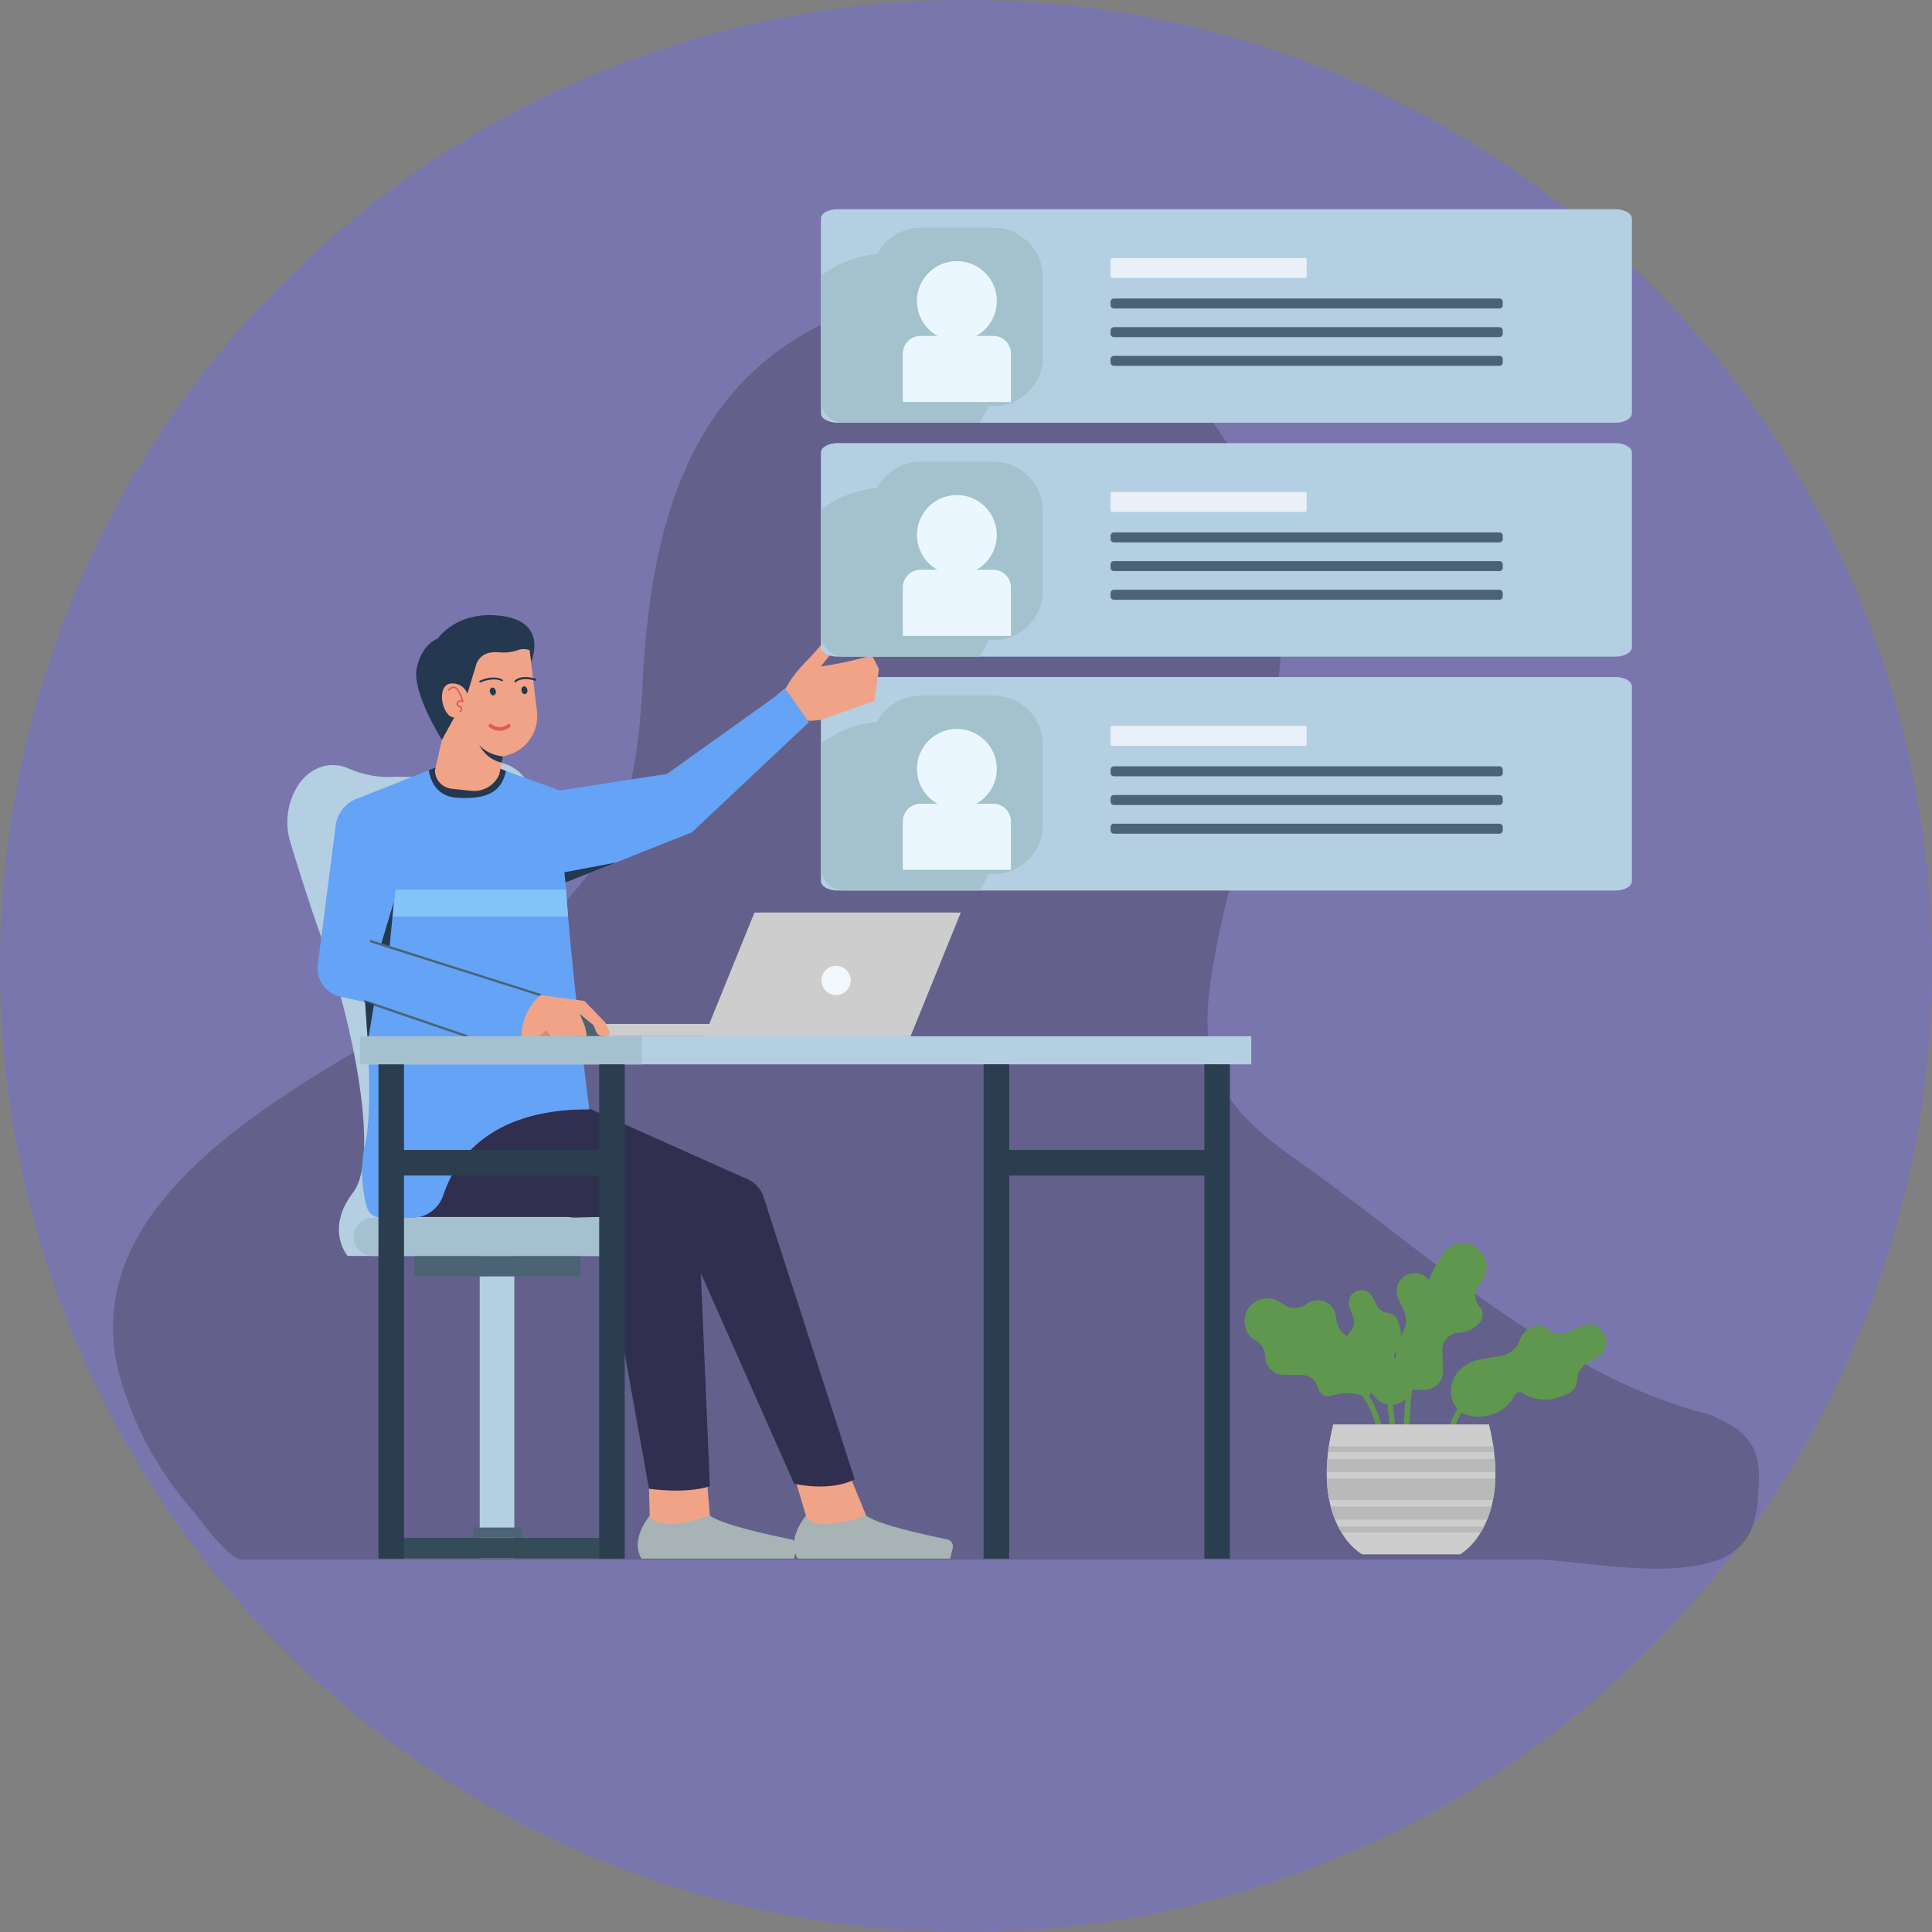 <svg xmlns="http://www.w3.org/2000/svg" xmlns:xlink="http://www.w3.org/1999/xlink" width="336.031" height="336.031" viewBox="0 0 336.031 336.031">
  <rect x="0" y="0" width="336.031" height="336.031" fill="#808080" stroke="none"/>
  <defs>
    <clipPath id="clip-path">
      <rect id="Rectangle_662" data-name="Rectangle 662" width="336.031" height="336.031" fill="none"/>
    </clipPath>
    <clipPath id="clip-path-4">
      <rect id="Rectangle_604" data-name="Rectangle 604" width="286.289" height="221.862" transform="translate(19.651 50.966)" fill="none"/>
    </clipPath>
    <clipPath id="clip-path-5">
      <path id="Path_2870" data-name="Path 2870" d="M235.146,225.112a2.205,2.205,0,0,0-.445,2.239l.711,1.96a2.056,2.056,0,0,1-.485,2.163,2.063,2.063,0,0,0-.589,1.764,2.511,2.511,0,0,0,1.525,1.953,3.069,3.069,0,0,1,1.887,2.533l.265,2.631a4.824,4.824,0,0,0,1.316,2.854,3.623,3.623,0,0,0,4.726.463,2.137,2.137,0,0,0,.263-.216,3.224,3.224,0,0,0,.5-.829,5.091,5.091,0,0,0-1.892-6.218l-.17-.114a.651.651,0,0,1-.158-.93,5.276,5.276,0,0,0,.778-4.846l-.278-.826a1.957,1.957,0,0,0-1.65-1.321,2.607,2.607,0,0,1-2.072-1.455l-.621-1.28a2.2,2.2,0,0,0-3.612-.525" fill="none"/>
    </clipPath>
    <linearGradient id="linear-gradient" x1="-14.666" y1="5.029" x2="-14.603" y2="5.029" gradientUnits="objectBoundingBox">
      <stop offset="0" stop-color="#97d288"/>
      <stop offset="0.237" stop-color="#90ca81"/>
      <stop offset="0.585" stop-color="#7db76d"/>
      <stop offset="0.999" stop-color="#5f974e"/>
      <stop offset="1" stop-color="#5f974e"/>
    </linearGradient>
    <clipPath id="clip-path-7">
      <path id="Path_2872" data-name="Path 2872" d="M217.414,227.2a3.965,3.965,0,0,0,1.035,6.018l.058.033a3.081,3.081,0,0,1,1.542,2.52l.012.238a3.277,3.277,0,0,0,3.275,3.118h2.984a2.993,2.993,0,0,1,2.852,2.084l.127.4a1.766,1.766,0,0,0,2.191,1.163c3.982-1.226,6.09.321,6.09.321a4.035,4.035,0,0,0,1.258-1.283,5.207,5.207,0,0,0,0-5.492l-1.412-2.339a2.3,2.3,0,0,0-1.708-1.1,3.713,3.713,0,0,1-3.251-3.18l-.109-.793a3.205,3.205,0,0,0-5.066-2.151l-.222.162a3.139,3.139,0,0,1-3.475.149l-1.115-.676a3.964,3.964,0,0,0-5.064.81" fill="none"/>
    </clipPath>
    <linearGradient id="linear-gradient-2" x1="-7.772" y1="3.928" x2="-7.736" y2="3.928" xlink:href="#linear-gradient"/>
    <clipPath id="clip-path-8">
      <path id="Path_2873" data-name="Path 2873" d="M275.088,230.627l-2.635,1.167a2.843,2.843,0,0,1-3.027-.465,2.858,2.858,0,0,0-2.49-.644,3.463,3.463,0,0,0-2.546,2.288,4.244,4.244,0,0,1-3.314,2.842l-3.6.614a6.668,6.668,0,0,0-3.811,2.085,5.007,5.007,0,0,0-.19,6.559,2.958,2.958,0,0,0,.323.343,4.434,4.434,0,0,0,1.189.611,7.034,7.034,0,0,0,8.4-3.2l.141-.245a.9.9,0,0,1,1.267-.306,7.289,7.289,0,0,0,6.755.613l1.113-.462a2.706,2.706,0,0,0,1.666-2.4,3.6,3.6,0,0,1,1.809-3l1.7-.978a3.047,3.047,0,0,0-2.748-5.431" fill="none"/>
    </clipPath>
    <linearGradient id="linear-gradient-3" x1="-7.906" y1="3.565" x2="-7.874" y2="3.565" xlink:href="#linear-gradient"/>
    <clipPath id="clip-path-9">
      <path id="Path_2874" data-name="Path 2874" d="M251.083,217.951a19.983,19.983,0,0,0-2.532,4.658l-.353-.334a3.13,3.13,0,0,0-4.983,3.61l.9,1.9a4.368,4.368,0,0,1-.191,4.1,8.106,8.106,0,0,0,.856,9.464c.208.237.332.368.332.368h2.668a3.193,3.193,0,0,0,3.192-3.29l-.106-3.548a2.982,2.982,0,0,1,2.865-3.07,5.033,5.033,0,0,0,3.674-1.816,2.082,2.082,0,0,0-.067-2.737,2.855,2.855,0,0,1-.085-3.758c.14-.167.278-.338.413-.511a4.146,4.146,0,0,0-3.25-6.726,4.1,4.1,0,0,0-3.332,1.694" fill="none"/>
    </clipPath>
    <linearGradient id="linear-gradient-4" x1="-7.938" y1="4.841" x2="-7.904" y2="4.841" xlink:href="#linear-gradient"/>
    <clipPath id="clip-path-11">
      <path id="Path_2878" data-name="Path 2878" d="M231.88,247.745c-.33,1.345-.581,2.614-.758,3.817-.052.342-.1.679-.137,1.008q-.072.61-.121,1.19c-.069.8-.1,1.567-.11,2.3,0,.378,0,.746.016,1.1a22.712,22.712,0,0,0,.418,3.737c.076.393.162.768.257,1.133a16.976,16.976,0,0,0,.765,2.3c.171.422.355.819.543,1.19s.374.694.567,1.008a11.2,11.2,0,0,0,3.563,3.816h17.09a11.23,11.23,0,0,0,3.566-3.816c.189-.314.38-.65.564-1.008s.372-.768.543-1.19a16.981,16.981,0,0,0,.764-2.3c.1-.365.181-.74.257-1.133a22.708,22.708,0,0,0,.419-3.737c.012-.358.018-.726.016-1.1-.007-.73-.042-1.5-.111-2.3-.032-.387-.074-.783-.121-1.19-.038-.329-.086-.666-.136-1.008-.178-1.2-.429-2.472-.758-3.817Z" fill="none"/>
    </clipPath>
    <linearGradient id="linear-gradient-5" x1="-6.436" y1="2.581" x2="-6.407" y2="2.581" gradientUnits="objectBoundingBox">
      <stop offset="0" stop-color="#e9e9e9"/>
      <stop offset="1" stop-color="#cdcdcd"/>
    </linearGradient>
    <clipPath id="clip-path-13">
      <path id="Path_2884" data-name="Path 2884" d="M145.66,117.755c-1.593,0-2.88.737-2.88,1.65v33.837c0,.912,1.287,1.649,2.88,1.649h135.3c1.589,0,2.879-.737,2.879-1.649V119.4c0-.913-1.29-1.65-2.879-1.65Z" fill="none"/>
    </clipPath>
    <linearGradient id="linear-gradient-6" x1="-1.193" y1="2.085" x2="-1.185" y2="2.085" gradientUnits="objectBoundingBox">
      <stop offset="0" stop-color="#dee9f6"/>
      <stop offset="1" stop-color="#b4cfe2"/>
    </linearGradient>
    <clipPath id="clip-path-15">
      <rect id="Rectangle_615" data-name="Rectangle 615" width="29.862" height="31.032" transform="translate(151.542 120.98)" fill="none"/>
    </clipPath>
    <clipPath id="clip-path-16">
      <path id="Path_2891" data-name="Path 2891" d="M83.513,132.957a36.1,36.1,0,0,1-14.27,2.132,17.589,17.589,0,0,1-8.608-1.415c-3.035-1.379-6.426-.382-8.6,2.624a11.92,11.92,0,0,0-1.533,10.2c1.565,5.166,3.987,12.87,6.28,18.989,3.81,10.167,9.6,35.438,4.644,41.9s-.964,11.063-.964,11.063h60.9v-6.622s-13.1-.444-20.815,0S86.917,197.008,87,174.832c.05-13.523,3.065-22.977,5.41-28.3a11.473,11.473,0,0,0-.7-10.5l0-.008a7.029,7.029,0,0,0-5.873-3.518,6.347,6.347,0,0,0-2.319.445" fill="none"/>
    </clipPath>
    <linearGradient id="linear-gradient-7" x1="-0.285" y1="2.072" x2="-0.275" y2="2.072" xlink:href="#linear-gradient-6"/>
    <clipPath id="clip-path-17">
      <rect id="Rectangle_619" data-name="Rectangle 619" width="6.026" height="52.598" transform="translate(83.435 218.448)" fill="none"/>
    </clipPath>
    <linearGradient id="linear-gradient-8" x1="-13.846" y1="2.236" x2="-13.68" y2="2.236" xlink:href="#linear-gradient-6"/>
    <clipPath id="clip-path-19">
      <path id="Path_2896" data-name="Path 2896" d="M132.466,158.721l-8.734,21.517h34.643l8.734-21.517Z" fill="none"/>
    </clipPath>
    <linearGradient id="linear-gradient-9" x1="-2.677" y1="4.121" x2="-2.655" y2="4.121" xlink:href="#linear-gradient-5"/>
    <clipPath id="clip-path-21">
      <path id="Path_2898" data-name="Path 2898" d="M137.941,256.064l2.237,7.572.336,1.673,5.183,1.136,4.948-2.866-3.087-7.515Z" fill="none"/>
    </clipPath>
    <linearGradient id="linear-gradient-10" x1="-8.865" y1="5.851" x2="-8.8" y2="5.851" gradientUnits="objectBoundingBox">
      <stop offset="0" stop-color="#f7d3af"/>
      <stop offset="1" stop-color="#f1a388"/>
    </linearGradient>
    <clipPath id="clip-path-22">
      <path id="Path_2899" data-name="Path 2899" d="M86.127,193.194l33.452,23.015,18.546,41.865c7.015,1.417,10.528-.788,10.528-.788l-15.835-49.075a5.122,5.122,0,0,0-2.785-3.1L102.5,192.81Z" fill="none"/>
    </clipPath>
    <linearGradient id="linear-gradient-11" x1="-0.791" y1="1.704" x2="-0.78" y2="1.704" gradientUnits="objectBoundingBox">
      <stop offset="0" stop-color="#50516f"/>
      <stop offset="1" stop-color="#302f4f"/>
    </linearGradient>
    <clipPath id="clip-path-23">
      <path id="Path_2900" data-name="Path 2900" d="M140.178,263.636s-3.508,4.013-1.444,7.458h26.524l.451-1.833a1.25,1.25,0,0,0-.966-1.525c-3.341-.671-12.2-2.569-14.1-4.157,0,0-8.793,3.35-10.467.057" fill="none"/>
    </clipPath>
    <linearGradient id="linear-gradient-12" x1="-4.679" y1="9.641" x2="-4.645" y2="9.641" gradientUnits="objectBoundingBox">
      <stop offset="0" stop-color="#d6e0e1"/>
      <stop offset="1" stop-color="#a7b3b4"/>
    </linearGradient>
    <clipPath id="clip-path-25">
      <path id="Path_2902" data-name="Path 2902" d="M112.879,258.933l.127,4.7.336,1.673,5.183,1.136,4.948-2.866-.58-6.815Z" fill="none"/>
    </clipPath>
    <linearGradient id="linear-gradient-13" x1="-9.74" y1="7.437" x2="-9.653" y2="7.437" xlink:href="#linear-gradient-10"/>
    <clipPath id="clip-path-26">
      <path id="Path_2903" data-name="Path 2903" d="M70.8,211.683h33.607l8.468,47.25s6.3.964,10.594-.436l-2.123-49.979a4.341,4.341,0,0,0-2.847-3.891L90.392,194.366S66.281,200.883,70.8,211.683" fill="none"/>
    </clipPath>
    <linearGradient id="linear-gradient-14" x1="-0.591" y1="1.771" x2="-0.58" y2="1.771" xlink:href="#linear-gradient-11"/>
    <clipPath id="clip-path-27">
      <path id="Path_2904" data-name="Path 2904" d="M113.006,263.636s-3.508,4.013-1.445,7.458h26.524l.452-1.833a1.251,1.251,0,0,0-.966-1.525c-3.341-.671-12.205-2.569-14.1-4.157,0,0-8.794,3.35-10.467.057" fill="none"/>
    </clipPath>
    <linearGradient id="linear-gradient-15" x1="-6.173" y1="2.805" x2="-6.119" y2="2.805" xlink:href="#linear-gradient-12"/>
    <clipPath id="clip-path-28">
      <path id="Path_2905" data-name="Path 2905" d="M143.2,111.7c-.666.8-2.039,2.417-3.4,3.773a20.047,20.047,0,0,0-3.145,4.234l-1.518,1.182,1.3,3.633,4.435.864,1.817-.161,9.4-3.341.778-5.518-1.208-2.385a61.357,61.357,0,0,1-8.888,1.931l1.387-1.724a1.8,1.8,0,0,0,0-2.494.615.615,0,0,0-.475-.221.622.622,0,0,0-.481.227" fill="none"/>
    </clipPath>
    <linearGradient id="linear-gradient-16" x1="-5.942" y1="10.851" x2="-5.898" y2="10.851" xlink:href="#linear-gradient-10"/>
    <clipPath id="clip-path-29">
      <path id="Path_2906" data-name="Path 2906" d="M116.035,134.592l-18.652,2.9-9.377-3.4-.369-.135-2.611-1.1-6.833-.336-3.63,1.453-.9.358L62.39,138.8a5.724,5.724,0,0,0-4,4.768l-1.438,11.15-.6,4.682-1.084,8.384a5.056,5.056,0,0,0,3.918,5.557l4.3.967s1.624,17.853.027,24.634a23.126,23.126,0,0,0,.257,10.9,2.656,2.656,0,0,0,2.562,1.988h5.291a5.766,5.766,0,0,0,5.478-3.963c1.83-5.564,7.565-15.011,25.4-14.914,0,0-2.383-18.088-3.7-33.549-.135-1.6-.262-3.166-.37-4.682-.029-.414-.059-.821-.085-1.224l22-8.735,20.352-19.153-4.052-5.758Z" fill="none"/>
    </clipPath>
    <linearGradient id="linear-gradient-17" x1="-0.641" y1="2.35" x2="-0.629" y2="2.35" gradientUnits="objectBoundingBox">
      <stop offset="0" stop-color="#84c3f8"/>
      <stop offset="1" stop-color="#64a3f6"/>
    </linearGradient>
    <clipPath id="clip-path-31">
      <path id="Path_2914" data-name="Path 2914" d="M90.194,113.034a7.358,7.358,0,0,1-3.237.435c-1.448-.174-3.294.042-4.09,1.976l-1.575,5.213a2.746,2.746,0,0,0-3.069-1.747c-2.415.518-1.25,5.928.789,5.861l-2.145,3.91-1.217,5.284a3.231,3.231,0,0,0,2.888,3.213l3.415.365a4.78,4.78,0,0,0,4.879-2.82l.661-3.16.965-.29a7,7,0,0,0,4.941-7.49l-1.28-10.69a2.974,2.974,0,0,0-1.072-.2,2.688,2.688,0,0,0-.853.136" fill="none"/>
    </clipPath>
    <linearGradient id="linear-gradient-18" x1="-4.173" y1="8.973" x2="-4.118" y2="8.973" xlink:href="#linear-gradient-10"/>
    <clipPath id="clip-path-33">
      <path id="Path_2917" data-name="Path 2917" d="M90.7,180.238l11.091-.026a.253.253,0,0,0,.247-.305l-.275-1.3-.928-2.263,2.4,1.977.474,1.156a1.18,1.18,0,0,0,1.1.731h.628a.594.594,0,0,0,.54-.838l-.67-1.483-3.644-3.789-7.644-1.023a9.5,9.5,0,0,0-3.311,7.162" fill="none"/>
    </clipPath>
    <linearGradient id="linear-gradient-19" x1="-5.545" y1="19.104" x2="-5.484" y2="19.104" xlink:href="#linear-gradient-10"/>
    <clipPath id="clip-path-35">
      <rect id="Rectangle_640" data-name="Rectangle 640" width="155.03" height="4.886" transform="translate(62.598 180.238)" fill="none"/>
    </clipPath>
    <linearGradient id="linear-gradient-20" x1="-0.404" y1="31.886" x2="-0.397" y2="31.886" xlink:href="#linear-gradient-6"/>
    <clipPath id="clip-path-37">
      <rect id="Rectangle_644" data-name="Rectangle 644" width="4.443" height="85.97" transform="translate(65.826 185.124)" fill="none"/>
    </clipPath>
    <linearGradient id="linear-gradient-21" x1="-14.816" y1="1.755" x2="-14.591" y2="1.755" gradientUnits="objectBoundingBox">
      <stop offset="0" stop-color="#4b6375"/>
      <stop offset="1" stop-color="#2a3e4f"/>
    </linearGradient>
    <clipPath id="clip-path-38">
      <path id="Rectangle_646" data-name="Rectangle 646" d="M.948,0H38.626a.948.948,0,0,1,.948.948V3.5a.947.947,0,0,1-.947.947H.947A.947.947,0,0,1,0,3.5V.948A.948.948,0,0,1,.948,0Z" transform="translate(67.641 200.015)" fill="none"/>
    </clipPath>
    <linearGradient id="linear-gradient-22" x1="-1.709" y1="30.613" x2="-1.684" y2="30.613" xlink:href="#linear-gradient-21"/>
    <clipPath id="clip-path-39">
      <rect id="Rectangle_648" data-name="Rectangle 648" width="4.443" height="85.97" transform="translate(104.215 185.124)" fill="none"/>
    </clipPath>
    <linearGradient id="linear-gradient-23" x1="-23.456" y1="1.755" x2="-23.231" y2="1.755" xlink:href="#linear-gradient-21"/>
    <clipPath id="clip-path-40">
      <rect id="Rectangle_650" data-name="Rectangle 650" width="4.443" height="85.97" transform="translate(171.084 185.124)" fill="none"/>
    </clipPath>
    <linearGradient id="linear-gradient-24" x1="-38.506" y1="1.755" x2="-38.281" y2="1.755" xlink:href="#linear-gradient-21"/>
    <clipPath id="clip-path-41">
      <path id="Rectangle_652" data-name="Rectangle 652" d="M.949,0H38.627a.948.948,0,0,1,.948.948V3.494a.949.949,0,0,1-.949.949H.949A.949.949,0,0,1,0,3.494V.949A.949.949,0,0,1,.949,0Z" transform="translate(172.899 200.015)" fill="none"/>
    </clipPath>
    <linearGradient id="linear-gradient-25" x1="-4.369" y1="30.613" x2="-4.344" y2="30.613" xlink:href="#linear-gradient-21"/>
    <clipPath id="clip-path-42">
      <rect id="Rectangle_654" data-name="Rectangle 654" width="4.443" height="85.97" transform="translate(209.474 185.124)" fill="none"/>
    </clipPath>
    <linearGradient id="linear-gradient-26" x1="-47.147" y1="1.755" x2="-46.922" y2="1.755" xlink:href="#linear-gradient-21"/>
    <clipPath id="clip-path-44">
      <path id="Path_2927" data-name="Path 2927" d="M145.66,77.071c-1.593,0-2.88.737-2.88,1.649v33.837c0,.913,1.287,1.65,2.88,1.65h135.3c1.589,0,2.879-.737,2.879-1.65V78.72c0-.912-1.29-1.649-2.879-1.649Z" fill="none"/>
    </clipPath>
    <linearGradient id="linear-gradient-27" x1="-1.193" y1="2.408" x2="-1.185" y2="2.408" xlink:href="#linear-gradient-6"/>
    <clipPath id="clip-path-46">
      <rect id="Rectangle_657" data-name="Rectangle 657" width="29.862" height="31.032" transform="translate(151.542 80.296)" fill="none"/>
    </clipPath>
    <clipPath id="clip-path-47">
      <path id="Path_2936" data-name="Path 2936" d="M145.66,36.387c-1.593,0-2.88.737-2.88,1.649V71.874c0,.912,1.287,1.649,2.88,1.649h135.3c1.589,0,2.879-.737,2.879-1.649V38.036c0-.912-1.29-1.649-2.879-1.649Z" fill="none"/>
    </clipPath>
    <linearGradient id="linear-gradient-28" x1="-1.193" y1="2.731" x2="-1.185" y2="2.731" xlink:href="#linear-gradient-6"/>
    <clipPath id="clip-path-49">
      <rect id="Rectangle_660" data-name="Rectangle 660" width="29.862" height="31.032" transform="translate(151.542 39.612)" fill="none"/>
    </clipPath>
  </defs>
  <g id="Group_1976" data-name="Group 1976" transform="translate(-552 -1574)">
    <g id="Group_1975" data-name="Group 1975" transform="translate(552 1574)">
      <g id="Group_1974" data-name="Group 1974" clip-path="url(#clip-path)">
        <g id="Group_1880" data-name="Group 1880">
          <g id="Group_1879" data-name="Group 1879" clip-path="url(#clip-path)">
            <g id="Group_1875" data-name="Group 1875" opacity="0.36">
              <g id="Group_1874" data-name="Group 1874">
                <g id="Group_1873" data-name="Group 1873" clip-path="url(#clip-path)">
                  <path id="Path_2868" data-name="Path 2868" d="M336.031,168.015A168.016,168.016,0,1,0,168.015,336.031,168.016,168.016,0,0,0,336.031,168.015" fill="#6c63ff"/>
                </g>
              </g>
            </g>
            <g id="Group_1878" data-name="Group 1878" opacity="0.38">
              <g id="Group_1877" data-name="Group 1877">
                <g id="Group_1876" data-name="Group 1876" clip-path="url(#clip-path-4)">
                  <path id="Path_2869" data-name="Path 2869" d="M298.811,271.3c-9,3.477-24.828-.05-31.887-.05H131.057q-44.511,0-89.022,0c-2.257,0-7.506-7.334-8.762-8.824a59.606,59.606,0,0,1-12.531-23.372C12.366,207.1,54.3,187.957,75.525,174.7c9.841-6.145,19.524-13.171,26.67-22.435,8.2-10.637,8.944-22.512,9.7-35.506,1.016-17.477,4.461-35.836,16.03-48.974C138.7,55.55,155.792,49.515,172,51.262a55.852,55.852,0,0,1,45.459,33.512C231.029,116,215.2,139.323,210.6,170.4c-.817,5.518-1.029,11.328,1.067,16.5,2.782,6.862,9.126,11.511,15.169,15.791,21.609,15.305,44.11,36.728,70.322,43.281,3.052,1.236,6.228,2.864,7.733,5.792,1.225,2.385,1.118,5.209.93,7.884a18.817,18.817,0,0,1-1.374,6.8,9.778,9.778,0,0,1-5.64,4.85" fill="#403c53"/>
                </g>
              </g>
            </g>
          </g>
        </g>
        <g id="Group_1882" data-name="Group 1882">
          <g id="Group_1881" data-name="Group 1881" clip-path="url(#clip-path-5)">
            <rect id="Rectangle_606" data-name="Rectangle 606" width="15.826" height="22.408" transform="matrix(0.974, -0.225, 0.225, 0.974, 229.789, 225.422)" fill="url(#linear-gradient)"/>
          </g>
        </g>
        <g id="Group_1884" data-name="Group 1884">
          <g id="Group_1883" data-name="Group 1883" clip-path="url(#clip-path)">
            <path id="Path_2871" data-name="Path 2871" d="M242.208,249.409a.476.476,0,0,1-.475-.456c-.445-10.438-4.715-21.541-4.758-21.652a.476.476,0,1,1,.887-.344c.044.112,4.37,11.362,4.822,21.956a.477.477,0,0,1-.455.5h-.021" fill="#5f974e"/>
          </g>
        </g>
        <g id="Group_1886" data-name="Group 1886">
          <g id="Group_1885" data-name="Group 1885" clip-path="url(#clip-path-7)">
            <rect id="Rectangle_608" data-name="Rectangle 608" width="27.545" height="29.62" transform="translate(207.955 238.075) rotate(-57.397)" fill="url(#linear-gradient-2)"/>
          </g>
        </g>
        <g id="Group_1888" data-name="Group 1888">
          <g id="Group_1887" data-name="Group 1887" clip-path="url(#clip-path-8)">
            <rect id="Rectangle_609" data-name="Rectangle 609" width="31.632" height="31.742" transform="translate(243.487 238.878) rotate(-45.395)" fill="url(#linear-gradient-3)"/>
          </g>
        </g>
        <g id="Group_1890" data-name="Group 1890">
          <g id="Group_1889" data-name="Group 1889" clip-path="url(#clip-path-9)">
            <rect id="Rectangle_610" data-name="Rectangle 610" width="29.718" height="24.674" transform="translate(234.216 238.949) rotate(-70.761)" fill="url(#linear-gradient-4)"/>
          </g>
        </g>
        <g id="Group_1892" data-name="Group 1892">
          <g id="Group_1891" data-name="Group 1891" clip-path="url(#clip-path)">
            <path id="Path_2875" data-name="Path 2875" d="M240.038,249.95a.475.475,0,0,1-.472-.425c-1.246-11.545-18.283-19.132-18.455-19.207a.476.476,0,1,1,.382-.872c.722.316,17.714,7.882,19.019,19.977a.476.476,0,0,1-.422.524l-.052,0" fill="#5f974e"/>
            <path id="Path_2876" data-name="Path 2876" d="M244.684,249.86a.475.475,0,0,1-.475-.461,47.238,47.238,0,0,1,9.221-29.1.476.476,0,1,1,.733.607,46.245,46.245,0,0,0-9,28.464.477.477,0,0,1-.461.491h-.015" fill="#5f974e"/>
            <path id="Path_2877" data-name="Path 2877" d="M252.214,249.638a.475.475,0,0,1-.457-.61c3.97-13.505,20.9-15.12,21.067-15.134a.476.476,0,1,1,.082.948c-.164.014-16.451,1.578-20.236,14.454a.475.475,0,0,1-.456.342" fill="#5f974e"/>
          </g>
        </g>
        <g id="Group_1894" data-name="Group 1894">
          <g id="Group_1893" data-name="Group 1893" clip-path="url(#clip-path-11)">
            <rect id="Rectangle_612" data-name="Rectangle 612" width="35.386" height="37.014" transform="translate(220.106 262.839) rotate(-54.808)" fill="url(#linear-gradient-5)"/>
          </g>
        </g>
        <g id="Group_1896" data-name="Group 1896">
          <g id="Group_1895" data-name="Group 1895" clip-path="url(#clip-path)">
            <path id="Path_2879" data-name="Path 2879" d="M259.87,252.571H230.985c.038-.33.086-.666.137-1.009h28.612c.05.343.1.679.136,1.009" fill="#b9b9b9"/>
            <path id="Path_2880" data-name="Path 2880" d="M260.1,256.057H230.754c.006-.73.041-1.5.111-2.3h29.126c.07.8.105,1.567.111,2.3" fill="#b9b9b9"/>
            <path id="Path_2881" data-name="Path 2881" d="M260.086,257.161a22.721,22.721,0,0,1-.419,3.737H231.188a22.725,22.725,0,0,1-.418-3.737Z" fill="#b9b9b9"/>
            <path id="Path_2882" data-name="Path 2882" d="M258.1,265.521c-.184.358-.374.7-.565,1.009H233.32c-.193-.314-.384-.651-.568-1.009Z" fill="#b9b9b9"/>
            <path id="Path_2883" data-name="Path 2883" d="M259.41,262.031a16.979,16.979,0,0,1-.765,2.3H232.21a16.976,16.976,0,0,1-.765-2.3Z" fill="#b9b9b9"/>
          </g>
        </g>
        <g id="Group_1898" data-name="Group 1898">
          <g id="Group_1897" data-name="Group 1897" clip-path="url(#clip-path-13)">
            <rect id="Rectangle_614" data-name="Rectangle 614" width="126.006" height="126.006" transform="translate(124.212 136.323) rotate(-45)" fill="url(#linear-gradient-6)"/>
          </g>
        </g>
        <g id="Group_1903" data-name="Group 1903">
          <g id="Group_1902" data-name="Group 1902" clip-path="url(#clip-path)">
            <path id="Path_2885" data-name="Path 2885" d="M173.381,144.63a19.036,19.036,0,0,1-2.984,10.261H146.733a3.949,3.949,0,0,1-3.953-3.953V129.306a19.137,19.137,0,0,1,30.6,15.324" fill="#a3c2ce"/>
            <path id="Path_2886" data-name="Path 2886" d="M226.953,129.721H193.474a.314.314,0,0,1-.314-.314v-2.849a.314.314,0,0,1,.314-.314h33.479a.315.315,0,0,1,.314.314v2.849a.315.315,0,0,1-.314.314" fill="#e9f0f7"/>
            <path id="Path_2887" data-name="Path 2887" d="M260.794,135.022H193.74a.581.581,0,0,1-.58-.581v-.577a.58.58,0,0,1,.58-.58h67.054a.581.581,0,0,1,.581.58v.577a.581.581,0,0,1-.581.581" fill="#4b6375"/>
            <path id="Path_2888" data-name="Path 2888" d="M260.794,140.011H193.74a.581.581,0,0,1-.58-.581v-.577a.58.58,0,0,1,.58-.58h67.054a.581.581,0,0,1,.581.58v.577a.581.581,0,0,1-.581.581" fill="#4b6375"/>
            <path id="Path_2889" data-name="Path 2889" d="M260.794,145H193.74a.581.581,0,0,1-.58-.581v-.577a.58.58,0,0,1,.58-.58h67.054a.581.581,0,0,1,.581.58v.577a.581.581,0,0,1-.581.581" fill="#4b6375"/>
            <g id="Group_1901" data-name="Group 1901" style="mix-blend-mode: multiply;isolation: isolate">
              <g id="Group_1900" data-name="Group 1900">
                <g id="Group_1899" data-name="Group 1899" clip-path="url(#clip-path-15)">
                  <path id="Path_2890" data-name="Path 2890" d="M172.793,152.012H160.152a8.61,8.61,0,0,1-8.61-8.61V129.59a8.61,8.61,0,0,1,8.61-8.611h12.641a8.61,8.61,0,0,1,8.61,8.611V143.4a8.61,8.61,0,0,1-8.61,8.61" fill="#a3c2ce"/>
                </g>
              </g>
            </g>
          </g>
        </g>
        <g id="Group_1905" data-name="Group 1905">
          <g id="Group_1904" data-name="Group 1904" clip-path="url(#clip-path-16)">
            <rect id="Rectangle_617" data-name="Rectangle 617" width="108.846" height="102.212" transform="matrix(0.435, -0.901, 0.901, 0.435, 15.729, 202.177)" fill="url(#linear-gradient-7)"/>
          </g>
        </g>
        <g id="Group_1907" data-name="Group 1907">
          <g id="Group_1906" data-name="Group 1906" clip-path="url(#clip-path-17)">
            <rect id="Rectangle_618" data-name="Rectangle 618" width="6.026" height="52.598" transform="translate(83.435 218.448)" fill="url(#linear-gradient-8)"/>
          </g>
        </g>
        <g id="Group_1909" data-name="Group 1909">
          <g id="Group_1908" data-name="Group 1908" clip-path="url(#clip-path)">
            <path id="Path_2892" data-name="Path 2892" d="M100.988,218.448H72.106v3.184a.376.376,0,0,0,.376.376h28.13a.376.376,0,0,0,.376-.376Z" fill="#4b6375"/>
            <path id="Path_2893" data-name="Path 2893" d="M66.173,271.046h40.748v-3.184a.377.377,0,0,0-.376-.376h-40a.376.376,0,0,0-.376.376Z" fill="#344b58"/>
            <rect id="Rectangle_620" data-name="Rectangle 620" width="8.479" height="1.78" transform="translate(82.307 265.681)" fill="#4b6375"/>
            <path id="Path_2894" data-name="Path 2894" d="M64.919,218.448h56.448v-6.623H64.919a3.339,3.339,0,0,0-3.319,4.113,3.4,3.4,0,0,0,3.319,2.51" fill="#a5c1d0"/>
            <rect id="Rectangle_621" data-name="Rectangle 621" width="29.61" height="2.126" transform="translate(97.562 178.096)" fill="#cdcdcd"/>
            <path id="Path_2895" data-name="Path 2895" d="M122.49,180.238h34.643l8.734-21.517H131.224Z" fill="#cdcdcd"/>
          </g>
        </g>
        <g id="Group_1911" data-name="Group 1911">
          <g id="Group_1910" data-name="Group 1910" clip-path="url(#clip-path-19)">
            <rect id="Rectangle_623" data-name="Rectangle 623" width="45.779" height="45.993" transform="matrix(0.702, -0.712, 0.712, 0.702, 112.975, 169.628)" fill="url(#linear-gradient-9)"/>
          </g>
        </g>
        <g id="Group_1913" data-name="Group 1913">
          <g id="Group_1912" data-name="Group 1912" clip-path="url(#clip-path)">
            <path id="Path_2897" data-name="Path 2897" d="M142.874,170.53a2.546,2.546,0,1,1,2.546,2.546,2.546,2.546,0,0,1-2.546-2.546" fill="#f2f7fb"/>
          </g>
        </g>
        <g id="Group_1915" data-name="Group 1915">
          <g id="Group_1914" data-name="Group 1914" clip-path="url(#clip-path-21)">
            <rect id="Rectangle_625" data-name="Rectangle 625" width="15.408" height="13.977" transform="translate(134.721 257.183) rotate(-19.169)" fill="url(#linear-gradient-10)"/>
          </g>
        </g>
        <g id="Group_1917" data-name="Group 1917">
          <g id="Group_1916" data-name="Group 1916" clip-path="url(#clip-path-22)">
            <rect id="Rectangle_626" data-name="Rectangle 626" width="90.959" height="91.354" transform="matrix(0.753, -0.658, 0.658, 0.753, 53.088, 221.679)" fill="url(#linear-gradient-11)"/>
          </g>
        </g>
        <g id="Group_1919" data-name="Group 1919">
          <g id="Group_1918" data-name="Group 1918" clip-path="url(#clip-path-23)">
            <rect id="Rectangle_627" data-name="Rectangle 627" width="29.209" height="7.515" transform="translate(136.67 263.579)" fill="url(#linear-gradient-12)"/>
          </g>
        </g>
        <g id="Group_1921" data-name="Group 1921">
          <g id="Group_1920" data-name="Group 1920" clip-path="url(#clip-path)">
            <path id="Path_2901" data-name="Path 2901" d="M76.868,128.681s-5.3-8.3-4.371-12.539,3.642-5.081,3.642-5.081,3.4-5.082,11.354-3.9,4.871,7.977,4.871,7.977Z" fill="#24384f"/>
          </g>
        </g>
        <g id="Group_1923" data-name="Group 1923">
          <g id="Group_1922" data-name="Group 1922" clip-path="url(#clip-path-25)">
            <rect id="Rectangle_629" data-name="Rectangle 629" width="11.541" height="10.728" transform="translate(111.88 256.868) rotate(-5.954)" fill="url(#linear-gradient-13)"/>
          </g>
        </g>
        <g id="Group_1925" data-name="Group 1925">
          <g id="Group_1924" data-name="Group 1924" clip-path="url(#clip-path-26)">
            <rect id="Rectangle_630" data-name="Rectangle 630" width="86.929" height="85.732" transform="matrix(0.632, -0.775, 0.775, 0.632, 34.19, 233.747)" fill="url(#linear-gradient-14)"/>
          </g>
        </g>
        <g id="Group_1927" data-name="Group 1927">
          <g id="Group_1926" data-name="Group 1926" clip-path="url(#clip-path-27)">
            <rect id="Rectangle_631" data-name="Rectangle 631" width="18.598" height="29.77" transform="translate(106.737 269.885) rotate(-66.357)" fill="url(#linear-gradient-15)"/>
          </g>
        </g>
        <g id="Group_1929" data-name="Group 1929">
          <g id="Group_1928" data-name="Group 1928" clip-path="url(#clip-path-28)">
            <rect id="Rectangle_632" data-name="Rectangle 632" width="22.352" height="21.02" transform="matrix(0.86, -0.511, 0.511, 0.86, 129.027, 115.103)" fill="url(#linear-gradient-16)"/>
          </g>
        </g>
        <g id="Group_1931" data-name="Group 1931">
          <g id="Group_1930" data-name="Group 1930" clip-path="url(#clip-path-29)">
            <rect id="Rectangle_633" data-name="Rectangle 633" width="85.76" height="91.978" transform="translate(54.947 119.849)" fill="url(#linear-gradient-17)"/>
          </g>
        </g>
        <g id="Group_1933" data-name="Group 1933">
          <g id="Group_1932" data-name="Group 1932" clip-path="url(#clip-path)">
            <path id="Path_2907" data-name="Path 2907" d="M98.809,159.4H68.215l.6-4.683h29.62c.109,1.516.236,3.085.37,4.683" fill="#84c3f8"/>
            <path id="Path_2908" data-name="Path 2908" d="M98.354,153.495l-.193-1.779,8.937-1.692Z" fill="#24384f"/>
            <path id="Path_2909" data-name="Path 2909" d="M94.008,173.273a.207.207,0,0,1-.06-.008l-29.523-9.371a.2.2,0,0,1,.12-.377l29.523,9.371a.2.2,0,0,1-.06.385" fill="#4b6375"/>
            <path id="Path_2910" data-name="Path 2910" d="M81.222,180.436a.18.18,0,0,1-.064-.011l-17.733-6.071a.2.2,0,0,1,.128-.374l17.733,6.072a.2.2,0,0,1-.064.384" fill="#4b6375"/>
            <path id="Path_2911" data-name="Path 2911" d="M63.489,174.167l.485,7.024,1.07-6.488Z" fill="#24384f"/>
            <path id="Path_2912" data-name="Path 2912" d="M66.327,164.082l2.19-7.25-.746,7.708Z" fill="#24384f"/>
            <path id="Path_2913" data-name="Path 2913" d="M88.006,134.089c-.8,3.834-3.557,4.96-8.478,4.668-3.625-.213-4.668-3.02-4.965-4.794l3.629-1.451,6.834.336,2.608,1.107Z" fill="#24384f"/>
          </g>
        </g>
        <g id="Group_1935" data-name="Group 1935">
          <g id="Group_1934" data-name="Group 1934" clip-path="url(#clip-path-31)">
            <rect id="Rectangle_635" data-name="Rectangle 635" width="18.128" height="24.867" transform="translate(75.65 112.898)" fill="url(#linear-gradient-18)"/>
          </g>
        </g>
        <g id="Group_1937" data-name="Group 1937">
          <g id="Group_1936" data-name="Group 1936" clip-path="url(#clip-path)">
            <path id="Path_2915" data-name="Path 2915" d="M87.493,131.564s-2.8-.206-4.143-2.077a5.574,5.574,0,0,0,3.917,3.155Z" fill="#24384f"/>
            <path id="Path_2916" data-name="Path 2916" d="M100.586,180.215l-.381-4.735,3.716,2.368,1.27,2.361Z" fill="#4b6375"/>
          </g>
        </g>
        <g id="Group_1939" data-name="Group 1939">
          <g id="Group_1938" data-name="Group 1938" clip-path="url(#clip-path-33)">
            <rect id="Rectangle_637" data-name="Rectangle 637" width="16.263" height="8.566" transform="translate(89.818 173.136) rotate(-5.25)" fill="url(#linear-gradient-19)"/>
          </g>
        </g>
        <g id="Group_1941" data-name="Group 1941">
          <g id="Group_1940" data-name="Group 1940" clip-path="url(#clip-path)">
            <path id="Path_2918" data-name="Path 2918" d="M95.832,180.215l-.889-1.056a2.16,2.16,0,0,1-2.118,1.056Z" fill="#de866f"/>
            <path id="Path_2919" data-name="Path 2919" d="M86.223,120.149a.621.621,0,0,1-.344.788c-.276.064-.568-.186-.654-.558a.623.623,0,0,1,.344-.788c.276-.064.568.186.654.558" fill="#24384f"/>
            <path id="Path_2920" data-name="Path 2920" d="M88.648,126.522l0,0a2.883,2.883,0,0,1-3.572-.076.327.327,0,0,1,.453-.472,2.211,2.211,0,0,0,2.769,0,.327.327,0,0,1,.354.55" fill="#e15a55"/>
            <path id="Path_2921" data-name="Path 2921" d="M87.394,118.491a.124.124,0,0,1-.1-.008c-1.575-.8-3.7.213-3.72.224a.151.151,0,0,1-.191-.094.161.161,0,0,1,.054-.213c.091-.044,2.251-1.073,3.937-.217a.194.194,0,0,1,.1.218.126.126,0,0,1-.076.09" fill="#24384f"/>
            <path id="Path_2922" data-name="Path 2922" d="M90.711,120.145c.069.375.35.639.628.588a.622.622,0,0,0,.379-.772c-.068-.375-.349-.638-.627-.588a.622.622,0,0,0-.38.772" fill="#24384f"/>
            <path id="Path_2923" data-name="Path 2923" d="M93.2,118.41a.1.1,0,0,1-.058,0c-.022-.008-2.287-.8-3.445.269-.055.05-.138.022-.186-.063a.212.212,0,0,1,.013-.245c1.242-1.145,3.542-.342,3.639-.307a.223.223,0,0,1,.12.219.131.131,0,0,1-.083.13" fill="#24384f"/>
            <path id="Path_2924" data-name="Path 2924" d="M80.1,123.868a.245.245,0,0,0,.122-.07,1.316,1.316,0,0,0,.168-.781.132.132,0,0,0-.093-.123c-.141-.044-.563-.217-.653-.431a.2.2,0,0,1,.012-.179c.2-.383.749-.154.755-.152a.129.129,0,0,0,.13-.015A.131.131,0,0,0,80.6,122a5.445,5.445,0,0,0-.8-1.942,1.126,1.126,0,0,0-.853-.658,1.355,1.355,0,0,0-1,.517.133.133,0,1,0,.207.166,1.116,1.116,0,0,1,.774-.418c.235.018.451.195.642.526a6.771,6.771,0,0,1,.725,1.631.747.747,0,0,0-.869.343.464.464,0,0,0-.019.4,1.307,1.307,0,0,0,.725.549,1,1,0,0,1-.093.5.123.123,0,0,0-.128.128.136.136,0,0,0,.137.133.288.288,0,0,0,.059-.006" fill="#e15a55"/>
          </g>
        </g>
        <g id="Group_1943" data-name="Group 1943">
          <g id="Group_1942" data-name="Group 1942" clip-path="url(#clip-path-35)">
            <rect id="Rectangle_639" data-name="Rectangle 639" width="155.03" height="4.886" transform="translate(62.598 180.238)" fill="url(#linear-gradient-20)"/>
          </g>
        </g>
        <g id="Group_1945" data-name="Group 1945">
          <g id="Group_1944" data-name="Group 1944" clip-path="url(#clip-path)">
            <rect id="Rectangle_641" data-name="Rectangle 641" width="49.029" height="4.886" transform="translate(62.598 180.239)" fill="#a5c1d0"/>
          </g>
        </g>
        <g id="Group_1947" data-name="Group 1947">
          <g id="Group_1946" data-name="Group 1946" clip-path="url(#clip-path-37)">
            <rect id="Rectangle_643" data-name="Rectangle 643" width="4.443" height="85.97" transform="translate(65.826 185.124)" fill="url(#linear-gradient-21)"/>
          </g>
        </g>
        <g id="Group_1949" data-name="Group 1949">
          <g id="Group_1948" data-name="Group 1948" clip-path="url(#clip-path-38)">
            <rect id="Rectangle_645" data-name="Rectangle 645" width="39.574" height="4.443" transform="translate(67.641 200.015)" fill="url(#linear-gradient-22)"/>
          </g>
        </g>
        <g id="Group_1951" data-name="Group 1951">
          <g id="Group_1950" data-name="Group 1950" clip-path="url(#clip-path-39)">
            <rect id="Rectangle_647" data-name="Rectangle 647" width="4.443" height="85.97" transform="translate(104.215 185.124)" fill="url(#linear-gradient-23)"/>
          </g>
        </g>
        <g id="Group_1953" data-name="Group 1953">
          <g id="Group_1952" data-name="Group 1952" clip-path="url(#clip-path-40)">
            <rect id="Rectangle_649" data-name="Rectangle 649" width="4.443" height="85.97" transform="translate(171.084 185.124)" fill="url(#linear-gradient-24)"/>
          </g>
        </g>
        <g id="Group_1955" data-name="Group 1955">
          <g id="Group_1954" data-name="Group 1954" clip-path="url(#clip-path-41)">
            <rect id="Rectangle_651" data-name="Rectangle 651" width="39.575" height="4.443" transform="translate(172.899 200.015)" fill="url(#linear-gradient-25)"/>
          </g>
        </g>
        <g id="Group_1957" data-name="Group 1957">
          <g id="Group_1956" data-name="Group 1956" clip-path="url(#clip-path-42)">
            <rect id="Rectangle_653" data-name="Rectangle 653" width="4.443" height="85.97" transform="translate(209.474 185.124)" fill="url(#linear-gradient-26)"/>
          </g>
        </g>
        <g id="Group_1959" data-name="Group 1959">
          <g id="Group_1958" data-name="Group 1958" clip-path="url(#clip-path)">
            <path id="Path_2925" data-name="Path 2925" d="M173.369,133.728a6.939,6.939,0,1,0-6.939,6.939,6.939,6.939,0,0,0,6.939-6.939" fill="#ebf7ff"/>
            <path id="Path_2926" data-name="Path 2926" d="M157.031,151.283v-8.417a3.088,3.088,0,0,1,3.079-3.079h12.64a3.087,3.087,0,0,1,3.079,3.079v8.417" fill="#ebf7ff"/>
          </g>
        </g>
        <g id="Group_1961" data-name="Group 1961">
          <g id="Group_1960" data-name="Group 1960" clip-path="url(#clip-path-44)">
            <rect id="Rectangle_656" data-name="Rectangle 656" width="126.006" height="126.006" transform="translate(124.212 95.639) rotate(-45)" fill="url(#linear-gradient-27)"/>
          </g>
        </g>
        <g id="Group_1966" data-name="Group 1966">
          <g id="Group_1965" data-name="Group 1965" clip-path="url(#clip-path)">
            <path id="Path_2928" data-name="Path 2928" d="M173.381,103.946a19.036,19.036,0,0,1-2.984,10.261H146.733a3.949,3.949,0,0,1-3.953-3.953V88.622a19.137,19.137,0,0,1,30.6,15.324" fill="#a3c2ce"/>
            <path id="Path_2929" data-name="Path 2929" d="M226.953,89.037H193.474a.314.314,0,0,1-.314-.314V85.874a.314.314,0,0,1,.314-.314h33.479a.315.315,0,0,1,.314.314v2.849a.315.315,0,0,1-.314.314" fill="#e9f0f7"/>
            <path id="Path_2930" data-name="Path 2930" d="M260.794,94.338H193.74a.581.581,0,0,1-.58-.581V93.18a.58.58,0,0,1,.58-.58h67.054a.581.581,0,0,1,.581.58v.577a.581.581,0,0,1-.581.581" fill="#4b6375"/>
            <path id="Path_2931" data-name="Path 2931" d="M260.794,99.326H193.74a.581.581,0,0,1-.58-.581v-.577a.58.58,0,0,1,.58-.58h67.054a.581.581,0,0,1,.581.58v.577a.581.581,0,0,1-.581.581" fill="#4b6375"/>
            <path id="Path_2932" data-name="Path 2932" d="M260.794,104.315H193.74a.581.581,0,0,1-.58-.581v-.577a.58.58,0,0,1,.58-.58h67.054a.581.581,0,0,1,.581.58v.577a.581.581,0,0,1-.581.581" fill="#4b6375"/>
            <g id="Group_1964" data-name="Group 1964" style="mix-blend-mode: multiply;isolation: isolate">
              <g id="Group_1963" data-name="Group 1963">
                <g id="Group_1962" data-name="Group 1962" clip-path="url(#clip-path-46)">
                  <path id="Path_2933" data-name="Path 2933" d="M172.793,111.328H160.152a8.61,8.61,0,0,1-8.61-8.61V88.906a8.61,8.61,0,0,1,8.61-8.611h12.641a8.61,8.61,0,0,1,8.61,8.611v13.812a8.61,8.61,0,0,1-8.61,8.61" fill="#a3c2ce"/>
                </g>
              </g>
            </g>
            <path id="Path_2934" data-name="Path 2934" d="M173.369,93.044a6.939,6.939,0,1,0-6.939,6.939,6.939,6.939,0,0,0,6.939-6.939" fill="#ebf7ff"/>
            <path id="Path_2935" data-name="Path 2935" d="M157.031,110.6v-8.417A3.088,3.088,0,0,1,160.11,99.1h12.64a3.087,3.087,0,0,1,3.079,3.079V110.6" fill="#ebf7ff"/>
          </g>
        </g>
        <g id="Group_1968" data-name="Group 1968">
          <g id="Group_1967" data-name="Group 1967" clip-path="url(#clip-path-47)">
            <rect id="Rectangle_659" data-name="Rectangle 659" width="126.006" height="126.006" transform="translate(124.212 54.955) rotate(-45)" fill="url(#linear-gradient-28)"/>
          </g>
        </g>
        <g id="Group_1973" data-name="Group 1973">
          <g id="Group_1972" data-name="Group 1972" clip-path="url(#clip-path)">
            <path id="Path_2937" data-name="Path 2937" d="M173.381,63.262A19.036,19.036,0,0,1,170.4,73.523H146.733a3.949,3.949,0,0,1-3.953-3.953V47.938a19.137,19.137,0,0,1,30.6,15.324" fill="#a3c2ce"/>
            <path id="Path_2938" data-name="Path 2938" d="M226.953,48.353H193.474a.314.314,0,0,1-.314-.314V45.19a.314.314,0,0,1,.314-.314h33.479a.315.315,0,0,1,.314.314v2.849a.315.315,0,0,1-.314.314" fill="#e9f0f7"/>
            <path id="Path_2939" data-name="Path 2939" d="M260.794,53.654H193.74a.581.581,0,0,1-.58-.581V52.5a.58.58,0,0,1,.58-.58h67.054a.581.581,0,0,1,.581.58v.577a.581.581,0,0,1-.581.581" fill="#4b6375"/>
            <path id="Path_2940" data-name="Path 2940" d="M260.794,58.642H193.74a.581.581,0,0,1-.58-.581v-.577a.58.58,0,0,1,.58-.58h67.054a.581.581,0,0,1,.581.58v.577a.581.581,0,0,1-.581.581" fill="#4b6375"/>
            <path id="Path_2941" data-name="Path 2941" d="M260.794,63.631H193.74a.581.581,0,0,1-.58-.581v-.577a.58.58,0,0,1,.58-.58h67.054a.581.581,0,0,1,.581.58v.577a.581.581,0,0,1-.581.581" fill="#4b6375"/>
            <g id="Group_1971" data-name="Group 1971" style="mix-blend-mode: multiply;isolation: isolate">
              <g id="Group_1970" data-name="Group 1970">
                <g id="Group_1969" data-name="Group 1969" clip-path="url(#clip-path-49)">
                  <path id="Path_2942" data-name="Path 2942" d="M172.793,70.644H160.152a8.61,8.61,0,0,1-8.61-8.61V48.222a8.61,8.61,0,0,1,8.61-8.611h12.641a8.61,8.61,0,0,1,8.61,8.611V62.034a8.61,8.61,0,0,1-8.61,8.61" fill="#a3c2ce"/>
                </g>
              </g>
            </g>
            <path id="Path_2943" data-name="Path 2943" d="M173.369,52.359a6.939,6.939,0,1,0-6.939,6.94,6.939,6.939,0,0,0,6.939-6.94" fill="#ebf7ff"/>
            <path id="Path_2944" data-name="Path 2944" d="M157.031,69.915V61.5a3.088,3.088,0,0,1,3.079-3.079h12.64a3.087,3.087,0,0,1,3.079,3.079v8.417" fill="#ebf7ff"/>
          </g>
        </g>
      </g>
    </g>
  </g>
</svg>
